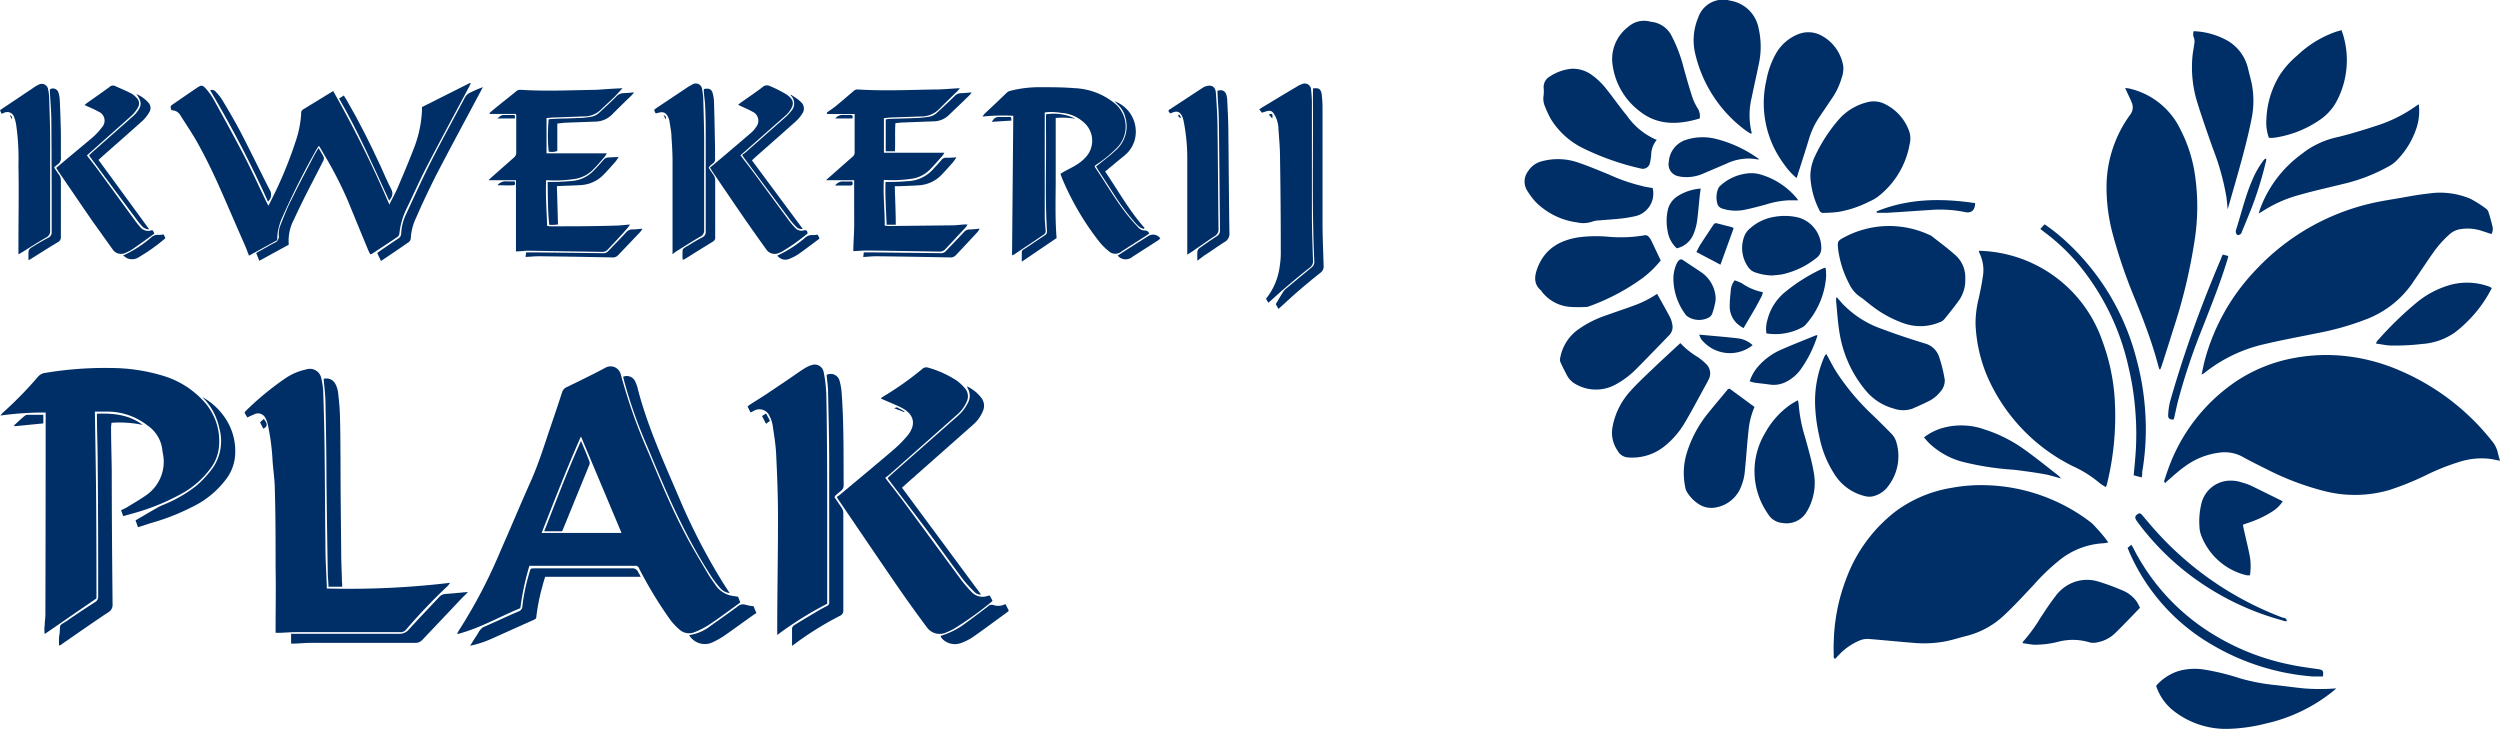 <svg id="Layer_3" data-name="Layer 3" xmlns="http://www.w3.org/2000/svg" viewBox="0 0 364.66 106.33">
    <defs>
        <style>
            .cls-1{fill:#002e67;}
            .cls-2{fill:#002e67;}
        </style>
    </defs>
    <title>Logo_Kwekerij_Plak</title>
    <path class="cls-1" d="M317,71.93c.18-.56.35-1.12.56-1.68a25.93,25.93,0,0,1,10.09-13,22.59,22.59,0,0,1,8.48-3.34,25.48,25.48,0,0,1,6.52-.33,27.23,27.23,0,0,1,8.55,2.11A34.3,34.3,0,0,1,364.79,66a4.07,4.07,0,0,1,.89,1.74c.08.36.19.72.32,1.19l-1.19-.24a10.4,10.4,0,0,0-4.57.35,33,33,0,0,0-5.05,2,41.71,41.71,0,0,1-5.38,2.17,18,18,0,0,1-9.66.08,40.11,40.11,0,0,1-7.93-3c-1.3-.65-2.61-1.29-3.88-2a5.52,5.52,0,0,0-3.4-.53,10.66,10.66,0,0,0-4.91,2c-.85.6-1.62,1.3-2.42,2-.16.13-.31.28-.47.43Z" transform="translate(-1.34 -1.72)"/><path class="cls-1" d="M268.82,97.71c0-.78-.05-1.57,0-2.36a27.45,27.45,0,0,1,1.82-9.22,22.05,22.05,0,0,1,7.06-9.71,18.73,18.73,0,0,1,8.3-3.54,23.38,23.38,0,0,1,4.87-.39,26.26,26.26,0,0,1,15.44,5.42,4.25,4.25,0,0,1,.39.35c.47.52.94,1,1.4,1.58.24.27.46.57.76,1a4.35,4.35,0,0,1-.69.12,11.2,11.2,0,0,0-6.38,2.43,30.67,30.67,0,0,0-3.86,3.7c-1.36,1.44-2.7,2.91-4.14,4.26a12.44,12.44,0,0,1-5.72,3.16c-1,.25-2,.58-3.06.78a17.07,17.07,0,0,1-4.68.19c-2.15-.17-4.29-.39-6.45-.56a3,3,0,0,0-1.15.17,8.85,8.85,0,0,0-3.1,2.09c-.2.2-.39.42-.58.63Z" transform="translate(-1.34 -1.72)"/><path class="cls-1" d="M364.76,35.86l-1.38-.45a6.51,6.51,0,0,0-3.39-.22,3,3,0,0,0-1.33.69,15.28,15.28,0,0,0-2.45,2.76c-.78,1.1-1.51,2.22-2.27,3.33-.22.33-.46.65-.68,1a14.4,14.4,0,0,1-6.57,5.24,40.16,40.16,0,0,1-7.21,2.08c-2.59.53-5.19,1-7.76,1.61a21.65,21.65,0,0,0-8.81,4.2c-.1.08-.22.13-.44.27.16-.73.28-1.36.44-2a30.44,30.44,0,0,1,7.47-13.28A33.3,33.3,0,0,1,347,31.43c1.51-.37,3.06-.59,4.6-.86,1.3-.23,2.6-.48,3.91-.61a11.38,11.38,0,0,1,6.21.77,17.71,17.71,0,0,1,2.22,1.41,1,1,0,0,1,.38.52c.21.65.4,1.3.56,2A1.53,1.53,0,0,1,364.76,35.86Z" transform="translate(-1.34 -1.72)"/><path class="cls-1" d="M290,38.3a19.53,19.53,0,0,1,18,13.16,29.91,29.91,0,0,1,1.75,7.76,41.19,41.19,0,0,1-1.11,13.23,2.23,2.23,0,0,1-.14.31,5.91,5.91,0,0,1-.89-.57,16.47,16.47,0,0,0-3.94-2.48A26.4,26.4,0,0,1,292,58.27,21.74,21.74,0,0,1,289.5,49a15.19,15.19,0,0,1,.47-3.79c.23-1.05.45-2.11.6-3.17a5.63,5.63,0,0,0-.53-3.47A.71.71,0,0,1,290,38.3Z" transform="translate(-1.34 -1.72)"/><path class="cls-1" d="M316.3,55.58c-.18-.64-.35-1.27-.53-1.9-.88-3-2-5.86-3.18-8.75a73.85,73.85,0,0,1-3.16-9.38,26.13,26.13,0,0,1-.82-6.93,17.94,17.94,0,0,1,3.44-10.16,1.73,1.73,0,0,0,.23-1.79c-.17-.45-.39-.88-.6-1.32-.1-.24-.21-.47-.36-.79a5.27,5.27,0,0,1,.6.07,11,11,0,0,1,7.48,6,21.11,21.11,0,0,1,2,5.93,31.8,31.8,0,0,1,.1,9.93,80.41,80.41,0,0,1-3.18,13.34c-.54,1.74-1.1,3.48-1.66,5.22-.06.18-.14.36-.21.54Z" transform="translate(-1.34 -1.72)"/><path class="cls-1" d="M342.12,102.13c-.19.17-.38.34-.58.5a24,24,0,0,1-9.7,4.63,24.88,24.88,0,0,1-5.75.78,12.4,12.4,0,0,1-7.46-2.45,7.68,7.68,0,0,1-2.79-3.83,7.21,7.21,0,0,1,3.3-2.17,8.75,8.75,0,0,1,3.74-.2,34.34,34.34,0,0,1,5.18,1.27,29.06,29.06,0,0,0,5.3,1c1.38.15,2.75.35,4.13.48A29.91,29.91,0,0,0,342.12,102.13Z" transform="translate(-1.34 -1.72)"/><path class="cls-1" d="M326.28,32.25c-.06-.61-.11-1.18-.18-1.74a35.71,35.71,0,0,0-2-7.18c-.77-2.2-1.55-4.4-2.24-6.62a17.38,17.38,0,0,1-.74-6.53c.05-.74.22-1.48.31-2.22a1.62,1.62,0,0,0-.06-.69,1.35,1.35,0,0,1-.05-1,10.83,10.83,0,0,1,4.43,1.12,6.35,6.35,0,0,1,3.51,4.38c.2.85.46,1.7.6,2.56a13,13,0,0,1-.1,4.73c-.34,1.72-.76,3.43-1.21,5.13C327.84,26.87,327.06,29.52,326.28,32.25Z" transform="translate(-1.34 -1.72)"/><path class="cls-1" d="M354.15,16.93a7.83,7.83,0,0,1-.28,3.3,12.14,12.14,0,0,1-3.12,5.07,5.16,5.16,0,0,1-1.08.74A25.36,25.36,0,0,1,343,28.58c-2.14.53-4.28,1-6.4,1.61a18.77,18.77,0,0,0-5.34,2.41,3.81,3.81,0,0,1-.46.25c.11-.33.17-.55.25-.77a17.29,17.29,0,0,1,5.63-7.6c.27-.22.57-.42.84-.64a12.78,12.78,0,0,1,4.92-2.15c2-.5,3.94-1.1,5.88-1.74a20.82,20.82,0,0,0,5.4-2.74A4.84,4.84,0,0,1,354.15,16.93Z" transform="translate(-1.34 -1.72)"/><path class="cls-1" d="M332.29,21.82a6.47,6.47,0,0,1-.37-2.6,13.22,13.22,0,0,1,2-6.62,13.06,13.06,0,0,1,2.51-2.79,15.62,15.62,0,0,1,5.71-3.48l.75-.21c.12.39.26.73.34,1.09a12.78,12.78,0,0,1-.94,9.05,7.61,7.61,0,0,1-2.52,2.91A15.63,15.63,0,0,1,333,21.82,5.14,5.14,0,0,1,332.29,21.82Z" transform="translate(-1.34 -1.72)"/><path class="cls-1" d="M313.49,90.37c-1.18,1.22-2.31,2.42-3.49,3.57a5.11,5.11,0,0,1-2.82,1.49,2.28,2.28,0,0,1-1,0,8.44,8.44,0,0,0-4.62-.1,13.65,13.65,0,0,1-3.6.43c-.52-.05-1-.15-1.62-.23.08-.16.1-.25.16-.3a22.58,22.58,0,0,0,2.45-3.36c.71-1.08,1.42-2.17,2.22-3.2a5.82,5.82,0,0,1,3-2.14,5.59,5.59,0,0,1,3.19,0,36.28,36.28,0,0,1,3.53,1.29,4.76,4.76,0,0,1,2.19,1.75C313.23,89.83,313.35,90.11,313.49,90.37Z" transform="translate(-1.34 -1.72)"/><path class="cls-1" d="M334.31,74.84a4.89,4.89,0,0,1-1.41,1.42A15.41,15.41,0,0,1,329.22,78l-.72.26c.05.25.08.46.13.67.3,1.35.64,2.69.9,4.05a9,9,0,0,1,0,2.65,2,2,0,0,1-.49,0,9.39,9.39,0,0,1-6.63-5.83,3.75,3.75,0,0,1-.24-1.15,10.88,10.88,0,0,1,.26-3.41,4.35,4.35,0,0,1,3.72-3.38,5.06,5.06,0,0,1,2.28.26,7.58,7.58,0,0,1,1.42.52C331.34,73.37,332.79,74.09,334.31,74.84Z" transform="translate(-1.34 -1.72)"/><path class="cls-1" d="M116.87,95.91c0-.89,0-1.72,0-2.55a.75.75,0,0,1,.37-.48c1.16-.72,2.34-1.42,3.51-2.11.4-.24.81-.45,1.22-.66a.52.52,0,0,0,.32-.53c0-.15,0-.31,0-.46,0-6.7,0-13.4,0-20.1,0-3.33-.09-6.65-.16-10,0-.88-.14-1.75-.21-2.62a1.33,1.33,0,0,1,1.88.86,8.66,8.66,0,0,1,.31,1.82c.33,4.46.26,8.94.29,13.41a1,1,0,0,1-.41.84c-.3.22-.57.48-.85.73,0,0,0,.08-.08.19.33.46.67,1,1,1.46a1.5,1.5,0,0,1,.29.92c0,4.69,0,9.38,0,14.08a.8.8,0,0,1-.48.83,46.78,46.78,0,0,0-6.83,4.27S117,95.86,116.87,95.91Z" transform="translate(-1.34 -1.72)"/><path class="cls-1" d="M364.81,43.73a19,19,0,0,1-5.4,6.49,9.41,9.41,0,0,1-4.74,1.67,33.53,33.53,0,0,1-4.48.23c-.74,0-1.47-.18-2.29-.29a2.31,2.31,0,0,1,.18-.36,50.28,50.28,0,0,1,5.67-5.54A13.38,13.38,0,0,1,359,43.21a9.34,9.34,0,0,1,5.46.33C364.54,43.58,364.63,43.64,364.81,43.73Z" transform="translate(-1.34 -1.72)"/><path class="cls-1" d="M9.94,95.81c0-.3,0-.6,0-.9s.07-.57.1-.85c.12-1.37-.14-1,1-1.74,1.35-.94,2.73-1.85,4.12-2.74a.92.92,0,0,0,.5-.9c0-6.36,0-12.73-.07-19.09,0-2.23-.08-4.45-.11-6.67,0-.26,0-.52,0-.85,2.44-.09,4.7.14,6.68,1.63a16.43,16.43,0,0,0-4.56-.31c0,.22-.06.42-.06.63,0,2.18.08,4.36.1,6.54,0,6.43.06,12.86.12,19.29a1.25,1.25,0,0,1-.67,1.21c-2.13,1.41-4.22,2.88-6.32,4.33l-.7.49Z" transform="translate(-1.34 -1.72)"/><path class="cls-1" d="M302,71.52c-.87-.23-1.66-.5-2.48-.64-1.47-.26-3-.47-4.43-.64a41.57,41.57,0,0,1-7.61-1.19,11.23,11.23,0,0,1-4.91-2.85l-.59-.68a8,8,0,0,1,2.67-1.36,10.13,10.13,0,0,1,6.16.2,20.84,20.84,0,0,1,6,3.06c1.68,1.21,3.28,2.51,4.92,3.78C301.74,71.28,301.82,71.38,302,71.52Z" transform="translate(-1.34 -1.72)"/><path class="cls-1" d="M51.25,87.3h-2c0-.69-.09-1.34-.1-2q-.11-6.74-.19-13.48c0-3.72-.07-7.44-.14-11.16,0-1.23-.17-2.45-.27-3.68a1.46,1.46,0,0,1,1.7.73,3.47,3.47,0,0,1,.4,1.24c.14,1.16.25,2.33.28,3.49.06,2.13.06,4.27.08,6.41,0,4.51.06,9,.1,13.54,0,1.38.08,2.77.11,4.16C51.25,86.77,51.25,87,51.25,87.3Z" transform="translate(-1.34 -1.72)"/><path class="cls-1" d="M142.41,58.09a5.56,5.56,0,0,1,2.07,1.66,1.89,1.89,0,0,1,.2,2,5.26,5.26,0,0,1-1.39,1.91l-9.95,8.8-.43.4,11.53,15.58a1.16,1.16,0,0,1-.93-.35,18.61,18.61,0,0,1-1.65-1.79c-1.73-2.31-3.4-4.67-5.12-7-1.91-2.56-3.86-5.09-5.79-7.64,0,0-.06-.11-.13-.22l.61-.57,9.67-8.52a6.06,6.06,0,0,0,1.37-1.77,2.16,2.16,0,0,0,0-2.26A.8.8,0,0,1,142.41,58.09Z" transform="translate(-1.34 -1.72)"/><path class="cls-1" d="M94.79,85.85H80.86c-.13.44-.27.85-.37,1.27a28.58,28.58,0,0,0-.92,4.58c0,.25-.16.34-.35.42l-1.45.65L73,94.91a14.56,14.56,0,0,1-3.09,1l.43-.68c.28-.45.59-.88.84-1.34a1.82,1.82,0,0,1,1-.84c1.59-.71,3.16-1.44,4.76-2.13a.83.83,0,0,0,.6-.82,27.69,27.69,0,0,1,1.07-5c.11-.48.15-.47.78-.48h9.38c1.57,0,3.13,0,4.7,0a.91.91,0,0,1,1,.66C94.56,85.38,94.66,85.55,94.79,85.85Z" transform="translate(-1.34 -1.72)"/><path class="cls-1" d="M30.87,59.65a9.55,9.55,0,0,1,3.05,2.67,8.64,8.64,0,0,1,1.69,6.09,6.49,6.49,0,0,1-1.38,3.32,13.51,13.51,0,0,1-3.95,3.46,33.1,33.1,0,0,1-7,2.85l-1.81.58-.36-1,.5-.29c.91-.53,1.82-1.07,2.74-1.59.21-.12.43-.22.65-.32a19.59,19.59,0,0,0,5-2.86,15.63,15.63,0,0,0,2.13-2.25,6.91,6.91,0,0,0,1.2-6.13A8.9,8.9,0,0,0,31.2,60C31.08,59.91,31,59.78,30.87,59.65Z" transform="translate(-1.34 -1.72)"/><path class="cls-1" d="M192.86,14.62c.87-.12,1.17.09,1.28.94a16.22,16.22,0,0,1,.11,1.84c0,5.53,0,11.06,0,16.59,0,2.15.09,4.31.16,6.47a1.15,1.15,0,0,1-.48,1.06q-1.49,1.17-2.91,2.4c-1,.83-1.9,1.7-2.85,2.55-.09.09-.19.17-.35.31l-.39-.69c.39-.66.74-1.27,1.12-1.86a2,2,0,0,1,.45-.47c1.2-1,2.41-2,3.62-3a1,1,0,0,0,.43-.89c-.36-7.77-.14-15.54-.2-23.31C192.85,15.94,192.86,15.3,192.86,14.62Z" transform="translate(-1.34 -1.72)"/><path class="cls-1" d="M43.8,95.6V94.17h.82c5,0,10,0,14.94,0A1.78,1.78,0,0,0,61,93.52c1.43-1.59,2.91-3.12,4.37-4.68a1.34,1.34,0,0,1,.91-.48c1-.07,2-.17,2.95-.26a2.47,2.47,0,0,1,.36,0c-.45.45-.84.82-1.21,1.21C66.59,91.23,64.79,93.1,63,95a1.37,1.37,0,0,1-1.13.49c-5,0-10,0-15.07,0-.79,0-1.58.07-2.37.1C44.25,95.61,44.06,95.6,43.8,95.6Z" transform="translate(-1.34 -1.72)"/><path class="cls-1" d="M107.77,88.23a2.2,2.2,0,0,1-1.35-.7,16.13,16.13,0,0,1-1.25-1.61,76.63,76.63,0,0,1-4.34-7.64c-1.91-3.79-3.52-7.73-5.16-11.65a67.87,67.87,0,0,1-3.25-9.2c-.06-.26-.13-.51-.19-.75a1.34,1.34,0,0,1,1.74.64,4.47,4.47,0,0,1,.35.92c1.44,5.66,3.88,10.94,6.16,16.29a90,90,0,0,0,6.31,12.18C107.09,87.19,107.4,87.66,107.77,88.23Z" transform="translate(-1.34 -1.72)"/><path class="cls-1" d="M56.91,39.79l-.55-1.17.49-.36c.86-.58,1.71-1.17,2.57-1.74a.85.85,0,0,0,.44-.74,7.08,7.08,0,0,1,.65-2.68c1.21-2.59,2.38-5.2,3.67-7.75,1.59-3.14,3.29-6.23,4.94-9.34a1.62,1.62,0,0,1,.78-.77,19.1,19.1,0,0,1,1.87-.81l-.34.65c-2.17,4.08-4.37,8.14-6.5,12.24-1,2-2,4.09-2.89,6.15a7.75,7.75,0,0,0-.78,3A.79.79,0,0,1,61,37C59.69,37.93,58.35,38.82,56.91,39.79Z" transform="translate(-1.34 -1.72)"/><path class="cls-1" d="M176,39.75a12.19,12.19,0,0,1,0-1.39.9.9,0,0,1,.37-.5c.78-.56,1.58-1.11,2.39-1.64a1,1,0,0,0,.54-.95c-.07-5.22-.1-10.44-.17-15.66,0-1.43-.13-2.86-.2-4.28,0-.13,0-.26,0-.38.68-.18,1.11,0,1.3.63a3.34,3.34,0,0,1,.12.77c.07,1.39.14,2.78.16,4.16.06,5.06.08,10.13.16,15.19a1.35,1.35,0,0,1-.73,1.33c-1,.64-2,1.36-3,2Z" transform="translate(-1.34 -1.72)"/><path class="cls-1" d="M104,14.72c.72-.19,1.16,0,1.31.65a5.74,5.74,0,0,1,.18,1.3c.07,2.16.1,4.32.15,6.48v.46c0,.48,0,1,0,1.45s-.7.64-.93,1.14c.2.3.41.63.64.94a1.43,1.43,0,0,1,.31.91c0,2.73,0,5.47,0,8.2a.68.68,0,0,1-.33.71c-1.41.86-2.81,1.74-4.21,2.61a1,1,0,0,1-.21,0,12.09,12.09,0,0,1,0-1.35c0-.16.21-.33.37-.42.81-.49,1.62-1,2.45-1.43a.88.88,0,0,0,.55-.92c0-4.41,0-8.82,0-13.22,0-1.83,0-3.66-.11-5.49C104.12,16.12,104,15.44,104,14.72Z" transform="translate(-1.34 -1.72)"/><path class="cls-1" d="M150.38,39.89c0-.54,0-.93,0-1.32s.22-.42.42-.56l2.91-1.95a.62.62,0,0,0,.35-.63c-.31-4.93-.08-9.87-.15-14.8,0-.75,0-1.5,0-2.23a7,7,0,0,1,4.29.64,11,11,0,0,0-2.87-.11c0,3,0,5.88,0,8.8s-.11,5.82.13,8.71Z" transform="translate(-1.34 -1.72)"/><path class="cls-1" d="M5.51,39.68a9.81,9.81,0,0,1,0-1.35.78.78,0,0,1,.38-.48c.8-.5,1.61-1,2.45-1.43a.89.89,0,0,0,.54-.93c0-5.36,0-10.71-.05-16.06,0-1.43-.14-2.86-.21-4.29,0-.13,0-.26,0-.39a.83.83,0,0,1,1.25.5,4.16,4.16,0,0,1,.19,1.1c.07,1.59.13,3.17.16,4.76,0,1.16,0,2.33,0,3.5a1.1,1.1,0,0,1-.51,1.12,3,3,0,0,0-.48.43c.24.34.45.67.69,1a1.41,1.41,0,0,1,.3.91q0,4.11,0,8.2a.8.8,0,0,1-.45.78c-1.32.79-2.62,1.62-3.93,2.44Z" transform="translate(-1.34 -1.72)"/><path class="cls-1" d="M43.46,37.41l-4.3,2.35-.45-1.13c.24-.14.43-.26.62-.36.67-.37,1.34-.76,2-1.11A1,1,0,0,0,42,36a3.46,3.46,0,0,1,.29-1.54c.51-1.29,1-2.57,1.66-3.81,1-2.07,2.11-4.12,3.17-6.17.19-.36.41-.71.68-1.18.3.52.58.93.78,1.38a.93.93,0,0,1-.14.6c-.75,1.49-1.54,3-2.29,4.46-.65,1.3-1.3,2.6-1.9,3.93A6.63,6.63,0,0,0,43.46,37.41Z" transform="translate(-1.34 -1.72)"/><path class="cls-1" d="M116.72,15.53c.45.33,1,.62,1.36,1a1.27,1.27,0,0,1,.26,1.79,5.12,5.12,0,0,1-.92,1.1c-1.94,1.74-3.89,3.45-5.84,5.17l-.56.52,7.42,10a1.07,1.07,0,0,1-1-.35,10.27,10.27,0,0,1-.87-1q-3.42-4.58-6.82-9.17a2.53,2.53,0,0,1-.15-.3,4.11,4.11,0,0,0,.41-.27l5.89-5.2a5.42,5.42,0,0,0,.77-.82,1.63,1.63,0,0,0,0-2.37Z" transform="translate(-1.34 -1.72)"/><path class="cls-1" d="M23.1,35.16a1.29,1.29,0,0,1-1-.41,9.32,9.32,0,0,1-.82-1c-2.29-3.06-4.57-6.14-6.85-9.21a.74.74,0,0,1-.08-.19l.5-.47,5.74-5.07a5,5,0,0,0,.65-.65c.81-1,.82-1.57,0-2.72a4.91,4.91,0,0,1,1.77,1.28,1.12,1.12,0,0,1,.14,1.3,5.42,5.42,0,0,1-1,1.3c-1.94,1.75-3.92,3.47-5.88,5.21-.2.17-.38.35-.56.52Z" transform="translate(-1.34 -1.72)"/><path class="cls-1" d="M161.22,26c.74-.58,1.44-1.14,2.14-1.71.27-.22.52-.47.78-.7a4.62,4.62,0,0,0,1.34-4.77,3.58,3.58,0,0,0-1-1.75l-.57-.58A4.69,4.69,0,0,1,167,20.6a4.43,4.43,0,0,1-1.67,3.83c-.92.75-1.83,1.51-2.79,2.31,1.87,2.73,3.5,5.7,5.76,8.24l-.11.13a2.13,2.13,0,0,1-.56-.23,5.13,5.13,0,0,1-.72-.68,32.75,32.75,0,0,1-3-4c-.78-1.22-1.58-2.44-2.37-3.66Z" transform="translate(-1.34 -1.72)"/><path class="cls-1" d="M148,89.83l.47.92c0,.07-.06.15-.1.18-1.71,1.25-3.4,2.51-5.13,3.72a8.52,8.52,0,0,1-1.76.88,2.59,2.59,0,0,1-2.54-.48,2.32,2.32,0,0,1-.4-.48c.06-.08.08-.13.12-.14a11.14,11.14,0,0,0,3.6-1.87c1.07-.77,2.12-1.58,3.17-2.37a.79.79,0,0,1,.89-.19A2.23,2.23,0,0,0,148,89.83Z" transform="translate(-1.34 -1.72)"/><path class="cls-1" d="M101.86,94.36A6.58,6.58,0,0,0,105,93c1.31-.92,2.62-1.85,3.91-2.8a1.16,1.16,0,0,1,1.2-.26,5.64,5.64,0,0,0,1.14.2l.42,1c-.1.07-.24.14-.36.23-1.43,1-2.85,2.06-4.3,3.06a11.78,11.78,0,0,1-1.78,1A2.65,2.65,0,0,1,101.86,94.36Z" transform="translate(-1.34 -1.72)"/><path class="cls-1" d="M132,34.5h-1.33c-.08-2.07-.24-4.12-.16-6.24l.81,0c.92,0,1.84-.07,2.76-.14a5.21,5.21,0,0,0,3.48-1.84q.57-.6,1.11-1.23a.79.79,0,0,1,.61-.32c.48,0,.95,0,1.57-.07a7.34,7.34,0,0,1-.48.7c-.58.66-1.16,1.32-1.78,1.95a5,5,0,0,1-3.25,1.44c-1,.07-1.89.09-2.84.13l-.64,0C131.9,30.75,132,32.58,132,34.5Z" transform="translate(-1.34 -1.72)"/><path class="cls-1" d="M82.57,28.87c.06,1.89.11,3.73.16,5.6-.25,0-.44.05-.63.05h-.64c-.23-2.09-.2-4.14-.24-6.26l.81,0c1,0,1.93-.08,2.9-.16A4.88,4.88,0,0,0,88,26.54c.48-.48.93-1,1.38-1.51a.87.87,0,0,1,.67-.34l1.53-.08c-.2.29-.3.5-.45.67-.58.66-1.16,1.32-1.78,1.95A5,5,0,0,1,86,28.72c-.94.06-1.89.08-2.83.12Z" transform="translate(-1.34 -1.72)"/><path class="cls-1" d="M143.05,15.2a2.91,2.91,0,0,1-.21.32c-1,1-2.08,2-3.11,3a3.25,3.25,0,0,1-2.28.9l-4.23.16c-.39,0-.79.06-1.27.1-.1,1.36,0,2.71-.07,4.1h-1.34V19.16a2.37,2.37,0,0,1,.36-.09c1.37-.05,2.73-.08,4.1-.14.57,0,1.14-.08,1.71-.16a2.27,2.27,0,0,0,1.29-.6c.86-.8,1.72-1.58,2.55-2.4a1.34,1.34,0,0,1,1-.46C142,15.3,142.47,15.24,143.05,15.2Z" transform="translate(-1.34 -1.72)"/><path class="cls-1" d="M82.63,19.74v4a2.13,2.13,0,0,1-1.26.09,25.24,25.24,0,0,1,0-4.69.93.93,0,0,1,.24-.05C83,19,84.4,19,85.8,18.93c.55,0,1.1-.08,1.65-.16a2.35,2.35,0,0,0,1.29-.61c.82-.76,1.66-1.51,2.45-2.31a1.52,1.52,0,0,1,1.13-.55c.46,0,.91-.06,1.51-.11a5.57,5.57,0,0,1-.37.45c-1,.95-1.93,1.87-2.88,2.82a3.49,3.49,0,0,1-2.44,1l-4.42.16C83.37,19.65,83,19.7,82.63,19.74Z" transform="translate(-1.34 -1.72)"/><path class="cls-1" d="M40.43,31.12A161.83,161.83,0,0,0,32,14.9a.65.65,0,0,1,.82.22,7.06,7.06,0,0,1,.94,1.18c.92,1.55,1.85,3.1,2.68,4.7,1.45,2.79,2.81,5.63,4.25,8.43A1.32,1.32,0,0,1,40.43,31.12Z" transform="translate(-1.34 -1.72)"/><path class="cls-1" d="M78,39.2l.09-.66h1.87l9.39.11a.89.89,0,0,0,.7-.3c.87-.9,1.75-1.79,2.6-2.72a1.23,1.23,0,0,1,1-.45c.43,0,.87-.06,1.4-.1a4.71,4.71,0,0,1-.37.53L91.5,38.94a1,1,0,0,1-.82.33c-3.52-.07-7.05-.13-10.57-.17C79.43,39.09,78.75,39.16,78,39.2Z" transform="translate(-1.34 -1.72)"/><path class="cls-1" d="M58.11,31c-2.33-5.06-4.52-10.1-7.31-14.91l.69-.44.42.68c1.84,3.16,3.47,6.43,5,9.75.49,1.08.94,2.18,1.5,3.23C58.75,30,58.54,30.41,58.11,31Z" transform="translate(-1.34 -1.72)"/><path class="cls-1" d="M127.26,39.21l.07-.67h1.8l9.44.11a.93.93,0,0,0,.75-.32c.87-.92,1.75-1.81,2.6-2.73a1.08,1.08,0,0,1,.85-.41c.46,0,.91-.07,1.47-.11-.13.2-.2.35-.3.47l-3.16,3.38a1.07,1.07,0,0,1-.88.34c-3.54-.07-7.09-.13-10.63-.17C128.63,39.09,128,39.16,127.26,39.21Z" transform="translate(-1.34 -1.72)"/><path class="cls-1" d="M25.19,35.9l.25.48c0,.07,0,.13-.05.15a26,26,0,0,1-3.75,2.67,1.82,1.82,0,0,1-1.76.19c-.18-.1-.34-.23-.59-.4a17,17,0,0,0,4.07-2.61,1.43,1.43,0,0,1,1.13-.4A2.28,2.28,0,0,0,25.19,35.9Z" transform="translate(-1.34 -1.72)"/><path class="cls-1" d="M114.73,39a17.69,17.69,0,0,0,4-2.56,1.49,1.49,0,0,1,1.19-.43,2.39,2.39,0,0,0,.67-.08l.27.5c0,.08-.06.15-.11.19-1,.74-2,1.5-3,2.21a7.09,7.09,0,0,1-1.29.65A1.42,1.42,0,0,1,114.73,39Z" transform="translate(-1.34 -1.72)"/><path class="cls-1" d="M164.37,39c1.53-1,3-1.93,4.49-2.87a1.29,1.29,0,0,1,1.73.37c-.1.08-.19.18-.29.25l-3.78,2.43A1.51,1.51,0,0,1,164.37,39Z" transform="translate(-1.34 -1.72)"/><path class="cls-1" d="M3.4,63.76c.53-.48,1.05-1,1.6-1.42a.7.7,0,0,1,.43-.12c.73,0,1.45,0,2.23,0v1.26l-4.19.41Z" transform="translate(-1.34 -1.72)"/><path class="cls-1" d="M146,19.49c.32-.52.61-.74,1.09-.71s1,0,1.45,0c.31,0,.31,0,.33.53Z" transform="translate(-1.34 -1.72)"/><path class="cls-1" d="M125.65,28.19c.1.34.12.58-.28.59h-2.21a1.36,1.36,0,0,1,1.12-.59C124.73,28.21,125.19,28.19,125.65,28.19Z" transform="translate(-1.34 -1.72)"/><path class="cls-1" d="M73.92,28.72a1.55,1.55,0,0,1,1.4-.54c.35,0,.7,0,1.07,0,.1.27.18.54-.18.56-.76.05-1.52,0-2.28,0A.35.35,0,0,1,73.92,28.72Z" transform="translate(-1.34 -1.72)"/><path class="cls-1" d="M73.9,19c.31-.28.54-.51.89-.51s.88,0,1.32,0,.31,0,.33.51Z" transform="translate(-1.34 -1.72)"/><path class="cls-1" d="M123.18,19a1.35,1.35,0,0,1,1.06-.52c.37,0,.74,0,1.11,0s.42.18.32.52Z" transform="translate(-1.34 -1.72)"/><path class="cls-1" d="M112.49,62.4l.59-.37.57,1.07-.57.44Z" transform="translate(-1.34 -1.72)"/><path class="cls-1" d="M39.75,64.26l-.48-.94.54-.49C40.4,63.51,40.4,63.92,39.75,64.26Z" transform="translate(-1.34 -1.72)"/><path class="cls-1" d="M133.22,61.83l-1.45-.56c.21-.07.34-.16.42-.13.37.18.72.39,1.08.59,0,0,0,.05,0,.06S133.24,61.82,133.22,61.83Z" transform="translate(-1.34 -1.72)"/><path class="cls-1" d="M186.91,19l-.48-.56C186.88,18.19,187.05,18.35,186.91,19Z" transform="translate(-1.34 -1.72)"/><path class="cls-1" d="M98.45,19.14l-.33-.64C98.52,18.72,98.52,18.72,98.45,19.14Z" transform="translate(-1.34 -1.72)"/><path class="cls-1" d="M3.08,19.13l-.32-.62C3.12,18.72,3.12,18.72,3.08,19.13Z" transform="translate(-1.34 -1.72)"/><path class="cls-1" d="M173.36,18.42l.29.54c-.28-.07-.46-.2-.45-.45Z" transform="translate(-1.34 -1.72)"/><path class="cls-1" d="M83.31,79.21H80.72c1.75-4.4,3.37-8.77,5.37-13.17.45,1.1.86,2,1.23,3a.67.67,0,0,1,0,.44Q85.36,74.27,83.43,79A1.14,1.14,0,0,1,83.31,79.21Z" transform="translate(-1.34 -1.72)"/><path class="cls-1" d="M259.85,41.9a8.08,8.08,0,0,1-2.53-.46,2,2,0,0,1-.89-.64,4.79,4.79,0,0,1-.76-4.32,2.87,2.87,0,0,1,1-1.5,7,7,0,0,1,3.67-1.66,8.46,8.46,0,0,1,3.4.15A4.61,4.61,0,0,1,267,37.94a1.72,1.72,0,0,1-.71,1.41,12.16,12.16,0,0,1-5,2.39C260.82,41.82,260.33,41.85,259.85,41.9Z" transform="translate(-1.34 -1.72)"/><path class="cls-1" d="M259,50.35a4.37,4.37,0,0,1,.13-1.91,7.61,7.61,0,0,1,2.59-4.12,25.06,25.06,0,0,1,5.71-3.53s.08,0,.2,0a6.71,6.71,0,0,1,0,2,11.73,11.73,0,0,1-2.8,6.16,2,2,0,0,1-.48.45A8.24,8.24,0,0,1,259,50.35Z" transform="translate(-1.34 -1.72)"/><path class="cls-1" d="M257.92,25c-.35-.05-.65-.1-.94-.13a7.49,7.49,0,0,0-3.79.71c-1.17.5-2.33,1-3.51,1.5a6,6,0,0,1-3,.44,3.54,3.54,0,0,1-.45-.08,1.77,1.77,0,0,1-1.47-2.13A3.62,3.62,0,0,1,247,22.21a7.92,7.92,0,0,1,4.67-.22,18.17,18.17,0,0,1,6.07,2.81C257.83,24.83,257.85,24.9,257.92,25Z" transform="translate(-1.34 -1.72)"/><path class="cls-1" d="M263.65,30.94h-1.39a12.93,12.93,0,0,0-3.37.62c-1.06.28-2.12.58-3.19.78a6.34,6.34,0,0,1-3.2-.22,1,1,0,0,1-.67-.73,3.39,3.39,0,0,1,.07-2,1.31,1.31,0,0,1,.38-.59A7,7,0,0,1,256.37,27a4.88,4.88,0,0,1,1.62.13,10.78,10.78,0,0,1,5.2,3.24C263.32,30.49,263.44,30.67,263.65,30.94Z" transform="translate(-1.34 -1.72)"/><path class="cls-1" d="M245.43,42.48a5.29,5.29,0,0,1,.47-2.29,1.61,1.61,0,0,1,.32-.48.44.44,0,0,1,.6-.06c.88.6,1.77,1.17,2.64,1.76A4.83,4.83,0,0,1,251.58,45a3.23,3.23,0,0,1-.11,1.11,8.74,8.74,0,0,1-.37,1.33,1.15,1.15,0,0,1-.42.55,3.06,3.06,0,0,1-3.24-.14,1,1,0,0,1-.23-.24A8.86,8.86,0,0,1,245.43,42.48Z" transform="translate(-1.34 -1.72)"/><path class="cls-1" d="M256.56,57.33a6.27,6.27,0,0,1,1.2-2.12A9.37,9.37,0,0,1,261,52.79c1.73-.77,3.49-1.45,5.24-2.17a.88.88,0,0,1,.17,0c0,.07.05.11,0,.15A17.66,17.66,0,0,1,264,55.6a5.93,5.93,0,0,1-2,1.75,4,4,0,0,1-2.41.48c-.76-.12-1.53-.18-2.29-.29A3.49,3.49,0,0,1,256.56,57.33Z" transform="translate(-1.34 -1.72)"/><path class="cls-1" d="M245.92,37.94a4.31,4.31,0,0,1-1.34-2.55,7.6,7.6,0,0,1,0-2.89,3.23,3.23,0,0,1,1.47-2.17,7.16,7.16,0,0,1,3.36-1.1c-.06.42-.11.78-.15,1.14-.13,1.25-.22,2.5-.4,3.73a7.37,7.37,0,0,1-.53,1.83A3.43,3.43,0,0,1,245.92,37.94Z" transform="translate(-1.34 -1.72)"/><path class="cls-1" d="M255.66,49.58a6.1,6.1,0,0,1-.91-.63,3.43,3.43,0,0,1-1.1-2.78c0-.68.08-1.36.14-2a2.64,2.64,0,0,1,.58-1.56,9.2,9.2,0,0,1,1,.4,8.09,8.09,0,0,0,3.11,1.33,2.62,2.62,0,0,1-.16.55c-.26.53-.54,1-.83,1.57Z" transform="translate(-1.34 -1.72)"/><path class="cls-1" d="M248.78,38.48c.24-.45.41-.83.64-1.17.59-.93,1.21-1.83,1.81-2.75.14-.2.28-.34.54-.27l2.23.58a1.13,1.13,0,0,1,.21.16l-1.92,5.3Z" transform="translate(-1.34 -1.72)"/><path class="cls-1" d="M249.2,50.53c2,.19,3.81.33,5.62.54a3.82,3.82,0,0,1,2.17,1,5.33,5.33,0,0,1-7.51-.88A3.17,3.17,0,0,1,249.2,50.53Z" transform="translate(-1.34 -1.72)"/><path class="cls-2" d="M109,88.76l.32.83-.76.57c-1.24.89-2.46,1.8-3.72,2.64a12.28,12.28,0,0,1-2.16,1.12,2.08,2.08,0,0,1-2.23-.37,9,9,0,0,1-1.31-1.38,59.32,59.32,0,0,1-4.3-7,6.54,6.54,0,0,1-.3-.59.54.54,0,0,0-.58-.33,2.67,2.67,0,0,1-.4,0h-15a38.57,38.57,0,0,0-1.32,6.18c-3,1.22-5.88,2.93-9.22,3.79a3.58,3.58,0,0,1,.18-.42,74.76,74.76,0,0,0,6.1-11.62c1.54-3.48,3-7,4.56-10.48,1.12-2.56,1.94-5.24,2.84-7.88.55-1.61,1.09-3.21,1.61-4.82a1.22,1.22,0,0,1,.69-.81c1.9-.93,3.81-1.84,5.66-2.84a1.53,1.53,0,0,1,2.21.91c.28,1.08.62,2.15.94,3.23a79.25,79.25,0,0,0,3.12,8.27c1.69,4,3.35,8.09,5.43,12,1,1.92,2.15,3.79,3.25,5.67.32.55.71,1.06,1.07,1.59a3.66,3.66,0,0,0,2.67,1.64C108.49,88.68,108.68,88.71,109,88.76Zm-17-9.3L86.08,65.38C84,70.05,82.2,74.75,80.34,79.46Z" transform="translate(-1.34 -1.72)"/><path class="cls-2" d="M15.41,89l-7.55,5.2a4.46,4.46,0,0,1,0-1.27c0-.53.1-1,.1-1.58Q8,77.06,8,62.75v-.86a47.62,47.62,0,0,0-6.6.44,4.7,4.7,0,0,1,.34-.4A55,55,0,0,0,6.86,56.7,1.67,1.67,0,0,1,8,56.1a53,53,0,0,1,9.67-.7,26.25,26.25,0,0,1,7.67,1.2,13.08,13.08,0,0,1,5.81,3.76,8.54,8.54,0,0,1,2.13,6.53A6.13,6.13,0,0,1,32,70.1a12.94,12.94,0,0,1-3.75,3.39,32,32,0,0,1-7.1,3L19.31,77,19,76.15c.31-.16.59-.27.85-.43.93-.57,1.89-1.12,2.79-1.75a5.92,5.92,0,0,0,2.45-6.14c0-.09-.05-.18-.05-.26a5,5,0,0,0-2.21-3.81,9.5,9.5,0,0,0-5.58-2c-.65,0-1.32,0-2.07,0,.07,4.57.16,9.12.19,13.67S15.41,84.54,15.41,89Z" transform="translate(-1.34 -1.72)"/><path class="cls-2" d="M49,87.56a124,124,0,0,0,18-.83,4.85,4.85,0,0,1-.39.49,82.67,82.67,0,0,0-6.06,6.36,1.07,1.07,0,0,1-.94.35q-7.55,0-15.08,0c-.75,0-1.5.06-2.24.09l-.75,0v-.75c0-2.91.06-5.82,0-8.72,0-3.77,0-7.54-.11-11.31,0-1.6-.29-3.2-.36-4.8a33.17,33.17,0,0,0-.66-4.77,3.82,3.82,0,0,0-.33-.93,1.21,1.21,0,0,0-1.67-.58c-.31.12-.6.28-1,.45l-.4-.69a1.69,1.69,0,0,1,.2-.28,41.75,41.75,0,0,1,5.92-4.85A8.56,8.56,0,0,1,46,55.61a1.69,1.69,0,0,1,2.21,1.31,10.57,10.57,0,0,1,.28,2c.08,2.66.16,5.33.19,8,.06,4.83.07,9.65.13,14.48,0,2,.13,3.91.2,5.87A1.66,1.66,0,0,0,49,87.56Z" transform="translate(-1.34 -1.72)"/><path class="cls-2" d="M58.13,31.56c.45-.92.88-1.68,1.23-2.49.85-2,1.7-4,2.46-6a17.15,17.15,0,0,0,1.07-5.22c0-.15,0-.3,0-.51l7-3.52.11.08-.3.6c-2.06,3.87-4.14,7.72-6.16,11.61-1,1.95-1.91,4-2.85,5.95a10.72,10.72,0,0,0-1.09,3.72.72.72,0,0,1-.26.48c-1.24.84-2.49,1.66-3.74,2.48a1.46,1.46,0,0,1-.26.06c-.1-.2-.21-.4-.3-.62q-1.48-3.57-2.94-7.14A57.36,57.36,0,0,0,48.46,24c-.18-.33-.37-.65-.59-1a2.75,2.75,0,0,0-.29.38,115.65,115.65,0,0,0-5.24,10.44,10.52,10.52,0,0,0-.49,1.77,9.24,9.24,0,0,0-.07,1.16l-4.12,2.26c-.22-.56-.4-1.07-.62-1.57-1.33-3-2.64-6.1-4-9.13-.85-1.86-1.75-3.7-2.74-5.49-.81-1.49-1.78-2.89-2.68-4.33a1.42,1.42,0,0,0-1.27-.68c-.19-.6-.2-.6.27-.92,1.16-.8,2.32-1.6,3.49-2.39.58-.39.78-.39,1.25.14a9.38,9.38,0,0,1,1.15,1.6c1.5,2.72,3,5.44,4.43,8.19,1.13,2.19,2.15,4.44,3.22,6.66.09.19.19.37.34.65.38-.78.73-1.46,1.06-2.15a60.63,60.63,0,0,0,3.08-7.79,15.4,15.4,0,0,0,.63-3.5.63.63,0,0,1,.29-.62L49.94,15A162.83,162.83,0,0,1,58.13,31.56Z" transform="translate(-1.34 -1.72)"/><path class="cls-2" d="M130.46,71.42c.93,1.21,1.84,2.35,2.7,3.51,2.81,3.79,5.59,7.6,8.39,11.39A18.46,18.46,0,0,0,143,88a2.17,2.17,0,0,0,2.47.61,1.2,1.2,0,0,1,.25,0l.37.69c0,.09,0,.14-.07.16a48.51,48.51,0,0,1-5.58,4,9.48,9.48,0,0,1-1.07.51,2.28,2.28,0,0,1-2.83-.75c-1.45-1.94-2.87-3.91-4.24-5.9-2.89-4.19-5.73-8.41-8.6-12.61l-.31-.5a3.93,3.93,0,0,0,.42-.29c2.57-2.15,5.15-4.28,7.7-6.46a18.1,18.1,0,0,0,2.11-2.09c1.47-1.72,1.1-3.31-1-4.29-.82-.39-1.66-.73-2.48-1.09a2.91,2.91,0,0,1-.32-.18,3.47,3.47,0,0,1,.36-.25,45.52,45.52,0,0,0,5.66-4,.87.87,0,0,1,.9-.21,14.81,14.81,0,0,1,4.18,1.91,6.63,6.63,0,0,1,1.08,1,1.79,1.79,0,0,1,.33,2.08,5.19,5.19,0,0,1-1.31,1.8l-10,8.85Z" transform="translate(-1.34 -1.72)"/><path class="cls-2" d="M114.71,94.34c0-.39,0-.62,0-.85,0-5.47.12-10.93.11-16.39,0-3.06-.12-6.13-.27-9.18-.07-1.4-.31-2.8-.51-4.19a4.71,4.71,0,0,0-.44-1.31,1.61,1.61,0,0,0-2.33-.76l-.45.23-.44-.88c.14-.11.27-.22.41-.31.78-.5,1.58-1,2.34-1.49,1.48-1,3-2,4.42-3,.42-.28.83-.58,1.27-.83a3.64,3.64,0,0,1,.9-.4,1.32,1.32,0,0,1,1.76,1,19.77,19.77,0,0,1,.39,3.34C122,65.89,122,72.45,122,79c0,3.32,0,6.65,0,10v.78A51.64,51.64,0,0,0,114.71,94.34Z" transform="translate(-1.34 -1.72)"/><path class="cls-2" d="M153.73,18.12c0,.24,0,.46,0,.67,0,4.85,0,9.7,0,14.54,0,.66.08,1.32.13,2a.59.59,0,0,1-.28.61c-1.45,1-2.89,1.94-4.33,2.91a1.26,1.26,0,0,1-.29.11c.06-6.8.12-13.55.18-20.35a29.5,29.5,0,0,0-4.49.11,4.36,4.36,0,0,1,.32-.42c1.07-1,2.13-2,3.21-3.05a1.21,1.21,0,0,1,.56-.29,17,17,0,0,1,4.32-.52c1.65,0,3.31,0,5,.14a9.93,9.93,0,0,1,5.73,2.1,4.4,4.4,0,0,1,.25,6.81,16.92,16.92,0,0,1-2.77,2.23,2.54,2.54,0,0,0-.24.2c0,.07,0,.12,0,.15,1.67,2.44,3.1,5,5,7.32.42.51.86,1,1.32,1.48a1.24,1.24,0,0,0,1,.47c.32,0,.46.17.64.42l-.33.25L165,38.35a1.42,1.42,0,0,1-2-.06,8.23,8.23,0,0,1-1.43-1.46,40.05,40.05,0,0,1-5.31-9.1c-.08-.21-.15-.41-.24-.66l.51-.31c.64-.35,1.3-.66,1.91-1.05a5.85,5.85,0,0,0,1.21-1,3.53,3.53,0,0,0-.32-5.22,5.38,5.38,0,0,0-3.25-1.31A7.88,7.88,0,0,0,153.73,18.12Z" transform="translate(-1.34 -1.72)"/><path class="cls-2" d="M92.15,14.59,91,15.82c-.65.63-1.32,1.23-2,1.88a3.46,3.46,0,0,1-2.51,1l-4.1.15c-.43,0-.87.06-1.33.09v5.15c2.9,0,5.79,0,8.79,0a3.09,3.09,0,0,1-.29.47c-.56.64-1.11,1.31-1.72,1.91A4.8,4.8,0,0,1,85,27.85,19.23,19.23,0,0,1,81,28c-.1,2.19.07,4.4.15,6.66a2.53,2.53,0,0,0,.48.07c3.13,0,6.26,0,9.39-.1.69,0,1.39-.1,2.21-.16a5.5,5.5,0,0,1-.35.5C92,36,91,37.05,90,38.1a1,1,0,0,1-.87.36L78.6,38.29c-.33,0-.66,0-1,.05l-1,.06V28h-4l.36-.35,3.4-3a.94.94,0,0,0,.28-.55c0-1.85,0-3.71,0-5.56a1.19,1.19,0,0,0-.07-.2H72.75l0-.12a4,4,0,0,1,.3-.28c1.18-1,2.37-1.9,3.54-2.87a.89.89,0,0,1,.71-.25c3.7.24,7.4.05,11.1,0C89.57,14.73,90.78,14.65,92.15,14.59Z" transform="translate(-1.34 -1.72)"/><path class="cls-2" d="M121.94,18.14c.44-.32.9-.61,1.32-.95.87-.71,1.72-1.45,2.57-2.18a.82.82,0,0,1,.65-.24c3.76.24,7.53.06,11.3,0,1.07,0,2.15-.11,3.23-.17a2.41,2.41,0,0,1,.33,0A4.08,4.08,0,0,1,141,15c-.9.88-1.81,1.75-2.69,2.65a3.67,3.67,0,0,1-2.62,1.06l-4.16.14c-.41,0-.82.07-1.26.11V24h8.82a3.8,3.8,0,0,1-.32.49c-.61.67-1.19,1.36-1.83,2a4.61,4.61,0,0,1-2.68,1.31,19,19,0,0,1-4,.16c-.12,2.19.14,4.4.13,6.67.21,0,.39.06.58.06l9.26-.1c.59,0,1.18-.09,1.78-.13h.46a2.68,2.68,0,0,1-.28.43q-1.46,1.57-2.93,3.14a1.13,1.13,0,0,1-.93.39c-3.49-.06-7-.12-10.45-.16-.66,0-1.31.06-2.07.09,0-1.15.1-2.28.12-3.41s0-2.34,0-3.5V28h-4.1l.42-.38,3.4-3A.78.78,0,0,0,126,24c0-1.76,0-3.53,0-5.29a3.37,3.37,0,0,0,0-.36H122Z" transform="translate(-1.34 -1.72)"/><path class="cls-2" d="M185.4,18.16l-.38-.49.41-.27c1.66-1,3.3-2,5-3a3.7,3.7,0,0,1,.82-.41.93.93,0,0,1,1.33.83,16.41,16.41,0,0,1,.12,1.85c0,5.46,0,10.92,0,16.39,0,2.22.09,4.44.16,6.67a1.1,1.1,0,0,1-.44,1c-1.29,1-2.57,2.08-3.82,3.15-.76.64-1.47,1.33-2.25,2L186,45.3a9.37,9.37,0,0,0,2-4.71,12.54,12.54,0,0,0,.16-2.37q0-6.76-.11-13.54c0-1.46-.15-2.91-.24-4.36a4.29,4.29,0,0,0-.57-1.87c-.34-.58-.62-.68-1.27-.47Z" transform="translate(-1.34 -1.72)"/><path class="cls-2" d="M104.9,26.17c1-.83,1.93-1.61,2.87-2.41L111,21a3.38,3.38,0,0,0,.59-.71,1.44,1.44,0,0,0-.5-2.28c-.51-.3-1.07-.52-1.6-.77L109,17l.37-.29c1.06-.75,2.14-1.48,3.17-2.26a.94.94,0,0,1,1.07-.19A18.46,18.46,0,0,1,116,15.46c1.21.8,1.27,1.49.39,2.63a4.86,4.86,0,0,1-.6.6l-6,5.29-.45.39c.76,1,1.49,1.93,2.19,2.88,1.6,2.16,3.18,4.33,4.78,6.49a10.69,10.69,0,0,0,1,1.2,1.23,1.23,0,0,0,1.26.39c.35-.1.55,0,.56.45a28.24,28.24,0,0,1-3.8,2.68l-.37.16a1.48,1.48,0,0,1-1.86-.54c-1.11-1.54-2.2-3.08-3.28-4.64-1.51-2.19-3-4.4-4.5-6.6Z" transform="translate(-1.34 -1.72)"/><path class="cls-2" d="M23.85,35.8c-1.08.78-2.13,1.54-3.2,2.28a5.5,5.5,0,0,1-1,.52,1.47,1.47,0,0,1-1.88-.5Q16.28,36,14.84,34c-1.68-2.43-3.33-4.87-5-7.31-.1-.14-.18-.29-.3-.48l1.73-1.46c1.2-1,2.41-2,3.59-3a8.77,8.77,0,0,0,1.34-1.45A1.42,1.42,0,0,0,15.7,18a14.36,14.36,0,0,0-1.37-.66l-.66-.3c.14-.11.24-.21.35-.29,1.09-.77,2.2-1.54,3.28-2.33a.74.74,0,0,1,.84-.15c.77.36,1.57.68,2.33,1.07a3,3,0,0,1,.76.62,1.12,1.12,0,0,1,.22,1.45,4.89,4.89,0,0,1-.88,1.14c-2,1.8-4,3.56-6,5.34l-.56.5c.51.66,1,1.27,1.47,1.9L21,33.85a12,12,0,0,0,.8,1,1.47,1.47,0,0,0,1.48.51C23.62,35.24,23.63,35.28,23.85,35.8Z" transform="translate(-1.34 -1.72)"/><path class="cls-2" d="M99.44,38.8V35c0-3.26,0-6.51,0-9.77,0-1.14-.07-2.29-.15-3.43,0-.78-.18-1.57-.29-2.35a2.2,2.2,0,0,0-.12-.44c-.32-.88-.8-1.1-1.69-.78l-.21,0a1.59,1.59,0,0,1-.15-.21c0-.08,0-.16-.09-.27l.42-.32,4.23-2.82a6.31,6.31,0,0,1,.9-.54.93.93,0,0,1,1.47.73,8.11,8.11,0,0,1,.16,1.38c.06,2,.12,4,.13,6,0,4.36,0,8.72,0,13.08a1,1,0,0,1-.6,1c-1.22.7-2.4,1.47-3.6,2.21Z" transform="translate(-1.34 -1.72)"/><path class="cls-2" d="M1.57,18.32l-.23-.51c.14-.1.27-.21.41-.3l4.34-2.9a4.83,4.83,0,0,1,.84-.51.94.94,0,0,1,1.44.72A6.67,6.67,0,0,1,8.51,16c.06,1.93.14,3.87.14,5.81,0,4.51,0,9,0,13.54a1,1,0,0,1-.56,1c-1.2.69-2.37,1.44-3.54,2.17l-.52.3V37.22c0-3.79.08-7.58,0-11.36A34.83,34.83,0,0,0,3.71,20a5.45,5.45,0,0,0-.29-1.14,1.05,1.05,0,0,0-1.54-.66Z" transform="translate(-1.34 -1.72)"/><path class="cls-2" d="M174.52,38.87V38q0-6.54,0-13.08a27.7,27.7,0,0,0-.5-5.38,4.61,4.61,0,0,0-.16-.64c-.35-.93-.84-1.11-1.77-.64-.06,0-.13-.09-.19-.15a1.18,1.18,0,0,1-.14-.22c.05-.06.07-.13.12-.16l4.86-3.19a1.87,1.87,0,0,1,.47-.23c.85-.27,1.42.05,1.48.94.12,1.67.22,3.34.24,5,.07,5,.08,9.9.15,14.86a1.11,1.11,0,0,1-.58,1.06c-1.08.71-2.14,1.47-3.21,2.2Z" transform="translate(-1.34 -1.72)"/><path class="cls-2" d="M313.73,71.36l-1.16-.31c.09-1,.19-2,.26-2.92a41.39,41.39,0,0,0,0-6.2,40.78,40.78,0,0,0-1-6.59,35.5,35.5,0,0,0-7.06-14.75,29.09,29.09,0,0,0-5.21-5l-.61-.48.62-.67a26.66,26.66,0,0,1,3,2.37,35.18,35.18,0,0,1,10.44,17.42,38.51,38.51,0,0,1,1.23,7.4,37.16,37.16,0,0,1-.44,9C313.85,70.87,313.79,71.06,313.73,71.36Z" transform="translate(-1.34 -1.72)"/><path class="cls-2" d="M340.17,100.39c-.55,0-1.06,0-1.55,0A34.14,34.14,0,0,1,324,95.77,29,29,0,0,1,312,82.4c-.11-.24-.2-.48-.32-.76l.55-.46c.12.21.23.37.31.54A31.31,31.31,0,0,0,323.76,94a34.45,34.45,0,0,0,11.51,4.64c1.37.3,2.77.48,4.17.68C340.17,99.42,340.29,99.56,340.17,100.39Z" transform="translate(-1.34 -1.72)"/><path class="cls-2" d="M334.9,92.33c-.22,0-.4,0-.58-.1a39.56,39.56,0,0,1-13.44-6.55,38.32,38.32,0,0,1-7.82-7.91c-.35-.47-.34-.75,0-1s.48-.23.77.11c.64.75,1.27,1.52,1.93,2.25a47.19,47.19,0,0,0,18.51,12.67C334.5,91.87,334.88,91.83,334.9,92.33Z" transform="translate(-1.34 -1.72)"/><path class="cls-2" d="M325.56,38.85l.81.21c-.05.22-.09.41-.15.59-1,3.3-2.3,6.51-3.55,9.73a90.57,90.57,0,0,0-3.68,11c-.17.7-.32,1.41-.48,2.12,0,.15-.09.29-.13.42-.61,0-.82-.18-.78-.72a10,10,0,0,1,.27-1.89A170.73,170.73,0,0,1,324,42.6c.43-1.08.89-2.16,1.34-3.23C325.38,39.21,325.46,39.06,325.56,38.85Z" transform="translate(-1.34 -1.72)"/><path class="cls-2" d="M275.08,32.55c4.66-1.9,9.47-1.93,14.36-1.2,0,1-.55,1.51-1.44,1.31a18.42,18.42,0,0,0-5.13-.31c-2.09.13-4.18.29-6.27.41-.5,0-1,0-1.51,0Z" transform="translate(-1.34 -1.72)"/><path class="cls-2" d="M327.69,36a.7.7,0,0,1-.19-.76c.78-2.42,1.35-4.92,2.37-7.26a12.93,12.93,0,0,1,1.67-2.91.61.61,0,0,1,.36-.23c0,.21,0,.41-.09.62a51.42,51.42,0,0,1-2.64,8.07c-.26.67-.56,1.33-.82,2A.59.59,0,0,1,327.69,36Z" transform="translate(-1.34 -1.72)"/><path class="cls-2" d="M288,42.41a5.11,5.11,0,0,1-1.08,3.35c-.64.88-1.32,1.72-2,2.55a1.46,1.46,0,0,1-.6.39,7.24,7.24,0,0,1-5.28.18,16.32,16.32,0,0,1-4.62-2.51c-.62-.45-1.2-1-1.84-1.41a4.66,4.66,0,0,1-1.49-1.8,15,15,0,0,1-1.62-5c-.14-1.23-.11-1.33,1-1.89A13.89,13.89,0,0,1,282.8,36a1,1,0,0,1,.29.15c1.12.88,2.28,1.73,3.35,2.68A4.31,4.31,0,0,1,288,42.41Z" transform="translate(-1.34 -1.72)"/><path class="cls-2" d="M265.41,27.56a6.77,6.77,0,0,1,.73-3.18,23,23,0,0,1,3.38-5.19,8.09,8.09,0,0,1,4.28-2.58,3.56,3.56,0,0,1,2.38.24,7,7,0,0,1,3.7,4.19,3.46,3.46,0,0,1,0,1.75,12.34,12.34,0,0,1-4.68,7.66,6.75,6.75,0,0,1-1.26.7,15.9,15.9,0,0,1-4.44,1.48,19.44,19.44,0,0,1-2.17.14.54.54,0,0,1-.58-.33A12.16,12.16,0,0,1,265.41,27.56Z" transform="translate(-1.34 -1.72)"/><path class="cls-2" d="M263.39,27.69a10.18,10.18,0,0,1-1.81-2A14.88,14.88,0,0,1,259,13.38a12.52,12.52,0,0,1,1.41-3.89,6.51,6.51,0,0,1,3.12-2.74,4,4,0,0,1,3.57.2,6.18,6.18,0,0,1,3.11,4.45A4,4,0,0,1,270,13a10.6,10.6,0,0,1-1.61,3.31c-.58.88-1.18,1.75-1.77,2.63a11.65,11.65,0,0,0-1.43,3.1c-.51,1.68-1.05,3.36-1.58,5C263.56,27.27,263.48,27.45,263.39,27.69Z" transform="translate(-1.34 -1.72)"/><path class="cls-2" d="M267.74,53.35c.47.86.9,1.71,1.39,2.51a34.44,34.44,0,0,0,5.57,6.6c.86.85,1.73,1.69,2.57,2.57a2.85,2.85,0,0,1,.62,1,7.14,7.14,0,0,1-1.07,6.52,3.89,3.89,0,0,1-2.31,1.57,2.44,2.44,0,0,1-1,0,7.24,7.24,0,0,1-4.65-3.33,15.41,15.41,0,0,1-2.15-5.43,24,24,0,0,1-.6-4.31,16.24,16.24,0,0,1,1.38-7.4A2.64,2.64,0,0,1,267.74,53.35Z" transform="translate(-1.34 -1.72)"/><path class="cls-2" d="M269.29,45.11l.82.93a14.52,14.52,0,0,0,5.79,3.68c2,.76,4.1,1.45,6.18,2.09a3,3,0,0,1,2.12,2,21.15,21.15,0,0,1,.81,3.32,2.41,2.41,0,0,1-.62,1.7,4.93,4.93,0,0,1-1.9,1.49c-.71.36-1.44.67-2.17,1a4.12,4.12,0,0,1-2.73,0,8,8,0,0,1-4.06-2.58,17.38,17.38,0,0,1-3.85-8.35c-.27-1.53-.35-3.1-.51-4.65a5.76,5.76,0,0,1,0-.59Z" transform="translate(-1.34 -1.72)"/><path class="cls-2" d="M243.58,39.71A15.1,15.1,0,0,1,241,42.23a31.28,31.28,0,0,1-8.09,4.25,20.89,20.89,0,0,1-2.62,0,5.77,5.77,0,0,1-4.1-2.28.1.1,0,0,0,0-.05c-1.15-.92-1.06-2.06-.61-3.29,1.05-2.81,3.23-4.1,6.06-4.53a19.83,19.83,0,0,1,4.15-.09,20.69,20.69,0,0,0,5.33-.18.68.68,0,0,1,.79.3,2.35,2.35,0,0,1,.23.32Z" transform="translate(-1.34 -1.72)"/><path class="cls-2" d="M246.45,51.77a11.4,11.4,0,0,0,2.48,2,7.9,7.9,0,0,1,1.23,1,1.9,1.9,0,0,1,.38,2.36c-.25.51-.54,1-.81,1.51-.86,1.56-1.69,3.14-2.6,4.67a12.51,12.51,0,0,1-3.1,3.58,7.51,7.51,0,0,1-5.26,1.55,1.85,1.85,0,0,1-1.49-1,4.55,4.55,0,0,1-.75-3.32,10.52,10.52,0,0,1,2.56-5.28c1-1.13,2.12-2.17,3.22-3.22,1.29-1.24,2.61-2.44,3.91-3.65A2.67,2.67,0,0,1,246.45,51.77Z" transform="translate(-1.34 -1.72)"/><path class="cls-2" d="M243.05,44.58c.66,1.18,1.3,2.3,1.9,3.44a3.69,3.69,0,0,1,.3.94,1.71,1.71,0,0,1-.47,1.69c-1.55,1.6-3.09,3.2-4.66,4.78a12.8,12.8,0,0,1-3.26,2.45,5.93,5.93,0,0,1-5.81-.2,3.09,3.09,0,0,1-1.22-1.36c-.32-.6-.63-1.21-.9-1.83a1.22,1.22,0,0,1,0-.63,6.5,6.5,0,0,1,2.71-4.15,15.61,15.61,0,0,1,4-2c1.3-.47,2.62-.9,3.92-1.38A15.29,15.29,0,0,0,243.05,44.58Z" transform="translate(-1.34 -1.72)"/><path class="cls-2" d="M243,22.13a3.45,3.45,0,0,0-.81,2.15,7.28,7.28,0,0,1-.19,1.24,1.06,1.06,0,0,1-1.33.78,38.22,38.22,0,0,1-8.5-3,11.46,11.46,0,0,1-4.62-4.22,13.62,13.62,0,0,1-.81-1.73,2.88,2.88,0,0,1-.24-1.74,5.94,5.94,0,0,0,0-1.12,1.78,1.78,0,0,1,.93-1.63,6.94,6.94,0,0,1,3.14-1.11,4.68,4.68,0,0,1,2.81.8,10.3,10.3,0,0,1,2.29,2.18c.66.82,1.28,1.68,1.92,2.52.32.42.63.84,1,1.26A10.13,10.13,0,0,0,243,22.13Z" transform="translate(-1.34 -1.72)"/><path class="cls-2" d="M256.77,21.25a9.85,9.85,0,0,1-.93-.6,19.36,19.36,0,0,1-7.29-11.37,8.5,8.5,0,0,1,.5-5,3.82,3.82,0,0,1,4.68-2.46,5,5,0,0,1,4.12,4,11.91,11.91,0,0,1,0,5.41c-.32,1.58-.68,3.14-1,4.71a10.85,10.85,0,0,0,0,5.16S256.81,21.15,256.77,21.25Z" transform="translate(-1.34 -1.72)"/><path class="cls-2" d="M249.27,19c-3.07.92-6.07,1.05-8.69-1a10.17,10.17,0,0,1-4-6.66,5.9,5.9,0,0,1,2.28-5.72A3.44,3.44,0,0,1,242,4.86l.39.07A3.73,3.73,0,0,1,245.19,7a21.3,21.3,0,0,1,1.74,4.62c.41,1.48.84,3,1.31,4.42a8.69,8.69,0,0,0,.72,1.47A2.08,2.08,0,0,1,249.27,19Z" transform="translate(-1.34 -1.72)"/><path class="cls-2" d="M242.4,29.15a3.38,3.38,0,0,1-2.48,4.09,18.69,18.69,0,0,1-2.34.38c-1,.11-2.07.16-3.1.26a2.65,2.65,0,0,0-.84.15,4,4,0,0,1-2.27.13,10.46,10.46,0,0,1-6.05-3,10.91,10.91,0,0,1-1.22-1.64,2.48,2.48,0,0,1,.15-2.85,3.32,3.32,0,0,1,2-1.43,9,9,0,0,1,5.4.23c1.47.5,2.91,1.11,4.36,1.7a26,26,0,0,0,4.85,1.68C241.36,29,241.86,29.05,242.4,29.15Z" transform="translate(-1.34 -1.72)"/><path class="cls-2" d="M253.61,58.4l3.65,2.68a11.29,11.29,0,0,0-.85,3.22c-.07.67-.14,1.35-.2,2-.13,1.53-.24,3.07-.41,4.6a7,7,0,0,1-.4,1.53,4.86,4.86,0,0,1-3.79,3.31,3.34,3.34,0,0,1-2.58-.55,5.51,5.51,0,0,1-1.66-1.77,2.06,2.06,0,0,1-.21-.62,10,10,0,0,1,.22-5,17.21,17.21,0,0,1,3-5.68c1-1.24,2-2.42,3-3.63Z" transform="translate(-1.34 -1.72)"/><path class="cls-2" d="M263.57,60.1a2.68,2.68,0,0,1,.13.61,22.62,22.62,0,0,0,1,5c.43,1.59.9,3.18,1.18,4.8a8.21,8.21,0,0,1-1,5.85A3.4,3.4,0,0,1,261.33,78a2.66,2.66,0,0,1-2.1-1.31,10.84,10.84,0,0,1-.39-11.87,12.12,12.12,0,0,1,3.41-3.9C262.65,60.61,263.09,60.39,263.57,60.1Z" transform="translate(-1.34 -1.72)"/>
</svg>